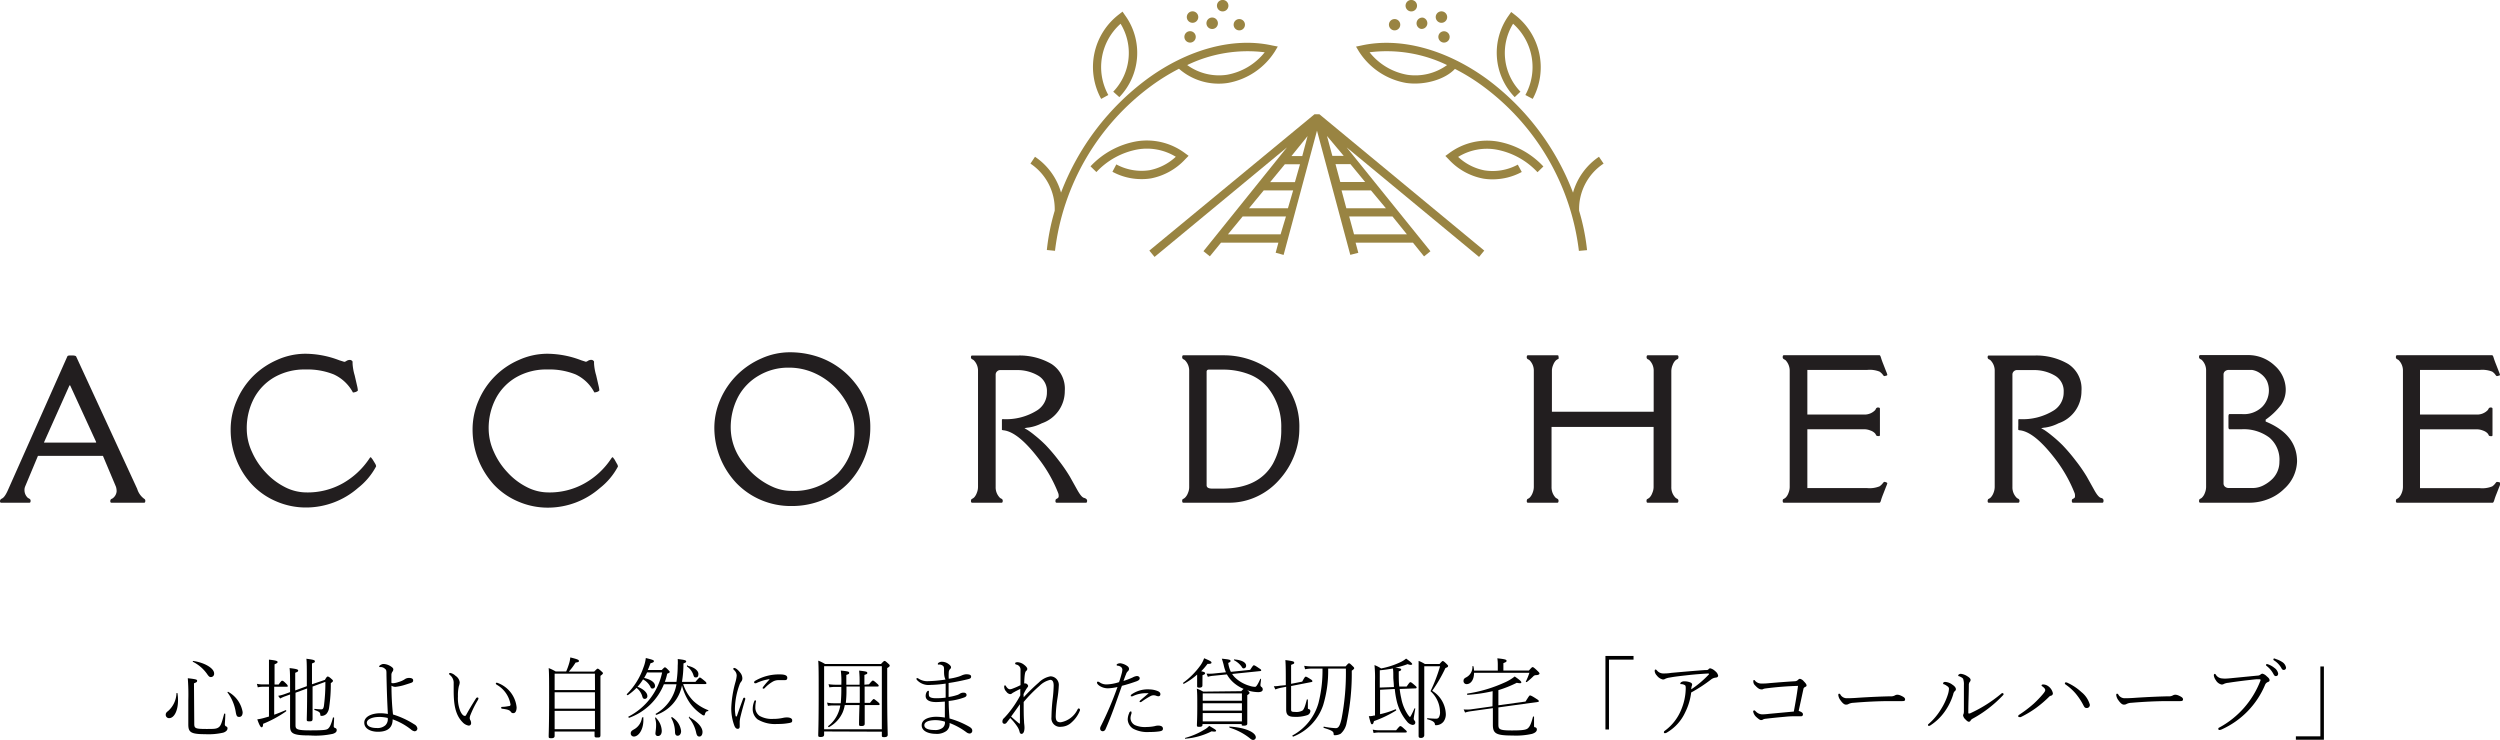 <svg xmlns="http://www.w3.org/2000/svg" viewBox="0 0 340 100.6"><defs><style>.cls-1{fill:#221e1f;}.cls-2{fill:#998442;}.cls-3{fill:none;}</style></defs><g id="レイヤー_2" data-name="レイヤー 2"><g id="text"><path d="M24.14,94.3a6.19,6.19,0,0,1,.07.93c0,1.41-.51,2.44-1.22,2.44a.45.45,0,0,1-.45-.47c0-.2.09-.33.32-.5A3.38,3.38,0,0,0,24,94.3C24,94.23,24.13,94.23,24.14,94.3Zm2.28,4.13c0,.62.13.71,1.64.71,1,0,1.34,0,1.64-.2s.42-.46.78-1.84c0-.07.16-.06.16,0,0,.68-.06,1.15-.06,1.39a.29.29,0,0,0,.22.32.26.26,0,0,1,.14.26c0,.25-.24.46-.58.57a9,9,0,0,1-2.46.21c-2,0-2.29-.29-2.29-1.34,0-.22,0-1,0-3.27a29.26,29.26,0,0,0-.07-3c1.16.13,1.27.19,1.27.34s-.06.21-.43.35Zm-.15-8.54c1.58.23,2.85,1,2.85,1.7a.44.44,0,0,1-.42.49c-.16,0-.26,0-.56-.45A5.21,5.21,0,0,0,26.23,90,.07.07,0,0,1,26.27,89.89Zm4.78,4.21A3.86,3.86,0,0,1,33,96.85c0,.43-.17.65-.47.65s-.38-.13-.48-.73a6,6,0,0,0-1.09-2.57C30.89,94.13,31,94.06,31.05,94.1Z"/><path d="M36.58,93.4h-.82a2.51,2.51,0,0,0-.7.08L34.94,93a3.68,3.68,0,0,0,.8.08h.84v-1c0-1.26,0-1.89,0-2.37,1,.11,1.17.19,1.17.32s-.06.16-.41.32V93.1h.55c.35-.48.41-.52.48-.52s.16,0,.55.4c.18.18.21.24.21.32s0,.1-.15.1H37.29v3.8c.5-.17,1-.38,1.56-.62.07,0,.12.12.06.16a15.59,15.59,0,0,1-3.13,1.7c0,.37-.1.47-.2.47s-.26-.13-.59-1.08a5.76,5.76,0,0,0,.81-.16l.78-.22Zm7.61-.94c.22-.39.3-.45.37-.45s.17,0,.55.35c.12.1.17.16.17.24s-.06.16-.29.3a21.42,21.42,0,0,1-.23,3.33,1.61,1.61,0,0,1-.35.84.94.94,0,0,1-.64.29c-.16,0-.18,0-.21-.14,0-.33-.15-.44-.78-.66-.07,0,0-.17,0-.16a7.31,7.31,0,0,0,.93.07c.19,0,.28-.12.34-.45a23.3,23.3,0,0,0,.2-3.29l-1.74.64c0,3,0,4,0,4.37s-.16.36-.48.36-.31-.09-.31-.28.05-1.32.05-4.19l-1.58.58v4.41c0,.54.14.71,2,.71s2.2-.06,2.41-.22.43-.51.68-1.51c0-.07.16,0,.16,0,0,.37-.05.88-.05,1.12a.25.25,0,0,0,.19.29.27.27,0,0,1,.21.3c0,.21-.15.37-.52.49a11,11,0,0,1-3.13.22c-2.34,0-2.69-.28-2.69-1.29s0-1.84,0-4.28l-.6.22a4.6,4.6,0,0,0-.75.33l-.27-.37a4.8,4.8,0,0,0,.9-.24l.72-.26c0-2.1,0-2.77-.07-3.27,1,.11,1.17.2,1.17.33s-.06.17-.4.31V93.9l1.58-.58v-.43c0-2.21,0-2.78-.06-3.3,1,.13,1.15.19,1.15.34s0,.14-.39.3v2.83Z"/><path d="M56.34,98.51a.76.76,0,0,1,.42.53.37.37,0,0,1-.4.41.94.94,0,0,1-.45-.23,8.65,8.65,0,0,0-2.51-1.39c0,.91-.44,1.69-2,1.69-1,0-1.86-.42-1.86-1.24s1-1.28,2.21-1.28a5.88,5.88,0,0,1,1,.1c-.11-2-.15-3.46-.19-5.29,0-.54,0-.71-.18-.83a.85.85,0,0,0-.66-.26c-.12,0-.15,0-.15-.1s.36-.32.57-.32a1.93,1.93,0,0,1,.92.27c.28.17.43.3.43.46a.49.49,0,0,1-.11.31.76.76,0,0,0-.15.42c0,.54,0,.89,0,1s0,.16.24.16a2.9,2.9,0,0,0,.75-.17,3,3,0,0,0,.78-.34,1,1,0,0,1,.64-.21c.34,0,.55.11.55.32s-.09.28-.29.35-.67.22-1,.32a6.26,6.26,0,0,1-1.1.22.91.91,0,0,1-.56-.16c0,1.24.07,2.74.21,3.92A11.61,11.61,0,0,1,56.34,98.51Zm-4.88-1c-.71,0-1.57.28-1.57.78s.62.72,1.34.72a1.6,1.6,0,0,0,1.18-.37,1.16,1.16,0,0,0,.32-1A5.41,5.41,0,0,0,51.46,97.5Z"/><path d="M62.91,98.22c-1-1-1.21-2.48-1.21-4.28,0-.33,0-.68,0-1a1.34,1.34,0,0,0-.53-1.15c-.07-.07-.1-.12-.1-.16s.07-.11.16-.11a1.4,1.4,0,0,1,.72.39,1.24,1.24,0,0,1,.57.87,1.51,1.51,0,0,1-.11.52,5.44,5.44,0,0,0-.13,1.41,4.7,4.7,0,0,0,.32,2c.2.44.43.65.59.65s.17-.06.24-.19c.37-.67.75-1.31,1.3-2.18a.23.23,0,0,1,.21-.13.12.12,0,0,1,.13.12.65.65,0,0,1-.07.21,13.85,13.85,0,0,0-1,2,1.54,1.54,0,0,0-.12.44A.66.66,0,0,0,64,98a.9.9,0,0,1,.07.37.31.31,0,0,1-.35.31A1.45,1.45,0,0,1,62.91,98.22Zm4.77-5.34a3.94,3.94,0,0,1,2.58,3.32c0,.45-.15.79-.45.79a.36.36,0,0,1-.32-.16c-.16-.24-.39-.34-1.17-.44-.12,0-.16-.07-.16-.16s.06-.09.18-.1c.33,0,.58-.06.91-.11a.19.19,0,0,0,.18-.22,3.82,3.82,0,0,0-1.88-2.68.26.26,0,0,1-.12-.18C67.43,92.86,67.55,92.82,67.68,92.88Z"/><path d="M77,91.32a9,9,0,0,0,.37-1,4.1,4.1,0,0,0,.19-.91c.91.22,1.17.32,1.17.46s0,.17-.45.24a8.36,8.36,0,0,1-.92,1.23h3.45c.35-.36.41-.4.47-.4s.12,0,.5.35c.18.15.22.21.22.27s-.05.15-.34.35v2.7c0,3.77,0,5,0,5.35s-.14.34-.46.34-.34-.08-.34-.28v-.53H75.43v.58c0,.24-.15.33-.47.33s-.34-.07-.34-.27c0-.45.06-1.31.06-5.27,0-2.44,0-3.27-.06-4a5.9,5.9,0,0,1,.95.46Zm3.91.3H75.43v2.23h5.49Zm0,2.53H75.43v2.23h5.49Zm0,2.53H75.43v2.49h5.49Z"/><path d="M88,91.45a7.73,7.73,0,0,1-.4.75c.93.21,1.48.62,1.48,1.07a.33.33,0,0,1-.31.37c-.14,0-.23,0-.32-.24a2.3,2.3,0,0,0-1-1,6.15,6.15,0,0,1-.75,1c.79.29,1.34.8,1.34,1.25a.36.36,0,0,1-.36.4c-.14,0-.24-.07-.31-.27a2.26,2.26,0,0,0-.8-1.23,8.25,8.25,0,0,1-1.19,1c-.06,0-.18-.1-.13-.15a9.44,9.44,0,0,0,2.25-3.6,5.12,5.12,0,0,0,.33-1.31c.9.22,1.1.29,1.1.42s-.1.2-.46.29c-.12.32-.24.63-.37.92H90c.31-.32.36-.36.42-.36s.13,0,.47.36c.15.15.19.2.19.26s0,.12-.34.24a7.53,7.53,0,0,1-.32,1.11H92a14.85,14.85,0,0,0,.17-2.22,6.05,6.05,0,0,0,0-.88c.89.1,1.15.17,1.15.31s-.06.16-.37.29a15.44,15.44,0,0,1-.2,2.5h1.83c.45-.52.54-.59.6-.59s.18.07.66.47c.22.18.23.25.23.31s0,.11-.16.11h-3a5.83,5.83,0,0,0,1.4,2.31,6.14,6.14,0,0,0,2,1.24c.07,0,0,.12,0,.13-.24,0-.36.13-.45.44,0,.1-.07.15-.15.15a.53.53,0,0,1-.27-.13,6.32,6.32,0,0,1-1.56-1.48,7.43,7.43,0,0,1-1.13-2.47,5.34,5.34,0,0,1-3.48,4c-.07,0-.14-.11-.08-.15A5.76,5.76,0,0,0,92,93.06H90.29a8.05,8.05,0,0,1-4.72,4.56c-.07,0-.16-.13-.1-.16a8.76,8.76,0,0,0,4.58-6Zm-.51,6.17c.11,1.54-.63,2.55-1.28,2.55a.42.42,0,0,1-.43-.42c0-.24.1-.36.42-.54a2.15,2.15,0,0,0,1.11-1.61C87.37,97.53,87.53,97.55,87.53,97.62Zm1.72,0A2.65,2.65,0,0,1,90,99.39c0,.43-.19.71-.53.71a.32.32,0,0,1-.33-.35c0-.19.09-.64.09-1.09a3,3,0,0,0-.14-1C89.09,97.59,89.2,97.55,89.25,97.6Zm2.21-.07a2.53,2.53,0,0,1,1.21,1.88c0,.39-.21.63-.46.63s-.37-.17-.37-.53a4,4,0,0,0-.52-1.9C91.29,97.55,91.4,97.49,91.46,97.53Zm2.11-7c.85.17,1.45.65,1.45,1.09s-.16.49-.36.49-.24-.09-.31-.3a2.22,2.22,0,0,0-.84-1.16A.07.07,0,0,1,93.57,90.5Zm.25,7c1.09.6,1.76,1.36,1.76,2,0,.39-.18.62-.42.62s-.36-.14-.45-.57a4.54,4.54,0,0,0-1-2S93.76,97.42,93.82,97.46Z"/><path d="M101.21,94.89c.06,0,.14,0,.14.11a1,1,0,0,1,0,.12c-.25.84-.47,1.63-.6,2.18a4.32,4.32,0,0,0-.15.83c0,.26,0,.51,0,.68s-.08.31-.26.31-.33-.09-.47-.43a6.78,6.78,0,0,1-.42-2.37,15,15,0,0,1,.58-3.59,4.43,4.43,0,0,0,.16-.84,1,1,0,0,0-.37-.77.22.22,0,0,1-.09-.17.11.11,0,0,1,.1-.11c.28,0,.64.38.83.63a1.24,1.24,0,0,1,.3.79.69.69,0,0,1-.17.46,1.25,1.25,0,0,0-.22.41,10,10,0,0,0-.62,3.21,5.07,5.07,0,0,0,.08.94c0,.12.06.17.09.17a.13.13,0,0,0,.11-.1c.26-.76.53-1.52.83-2.32C101.09,94.93,101.14,94.89,101.21,94.89Zm1.61.48a3.42,3.42,0,0,0-.09.78,1.38,1.38,0,0,0,.57,1.21,3.37,3.37,0,0,0,1.84.41,6.06,6.06,0,0,0,1.4-.15,2.28,2.28,0,0,1,.48-.05c.39,0,.72.12.72.39s-.07.28-.31.35a8,8,0,0,1-1.71.15,4.6,4.6,0,0,1-2.68-.62,1.77,1.77,0,0,1-.67-1.49,2.82,2.82,0,0,1,.22-1c0-.07.08-.1.14-.1S102.83,95.29,102.82,95.37Zm1.78-3a6.41,6.41,0,0,0-1.77.55.39.39,0,0,1-.14,0,.12.12,0,0,1-.13-.12.25.25,0,0,1,.14-.21,6.42,6.42,0,0,1,3.37-.87c.77,0,1,.19,1,.45s-.12.33-.37.33-.5,0-.84,0a1.54,1.54,0,0,0-.74.19,4.74,4.74,0,0,0-1.11.88.25.25,0,0,1-.15.09c-.06,0-.14,0-.14-.09a.29.29,0,0,1,.08-.17,9.06,9.06,0,0,1,.87-1C104.69,92.42,104.68,92.38,104.6,92.4Z"/><path d="M112.08,99.48v.44c0,.22-.16.31-.47.31s-.33-.07-.33-.25c0-.44.06-1.34.06-5.55,0-2.78,0-3.79-.06-4.58a5.21,5.21,0,0,1,.92.45h7.62c.36-.39.41-.41.48-.41s.11,0,.49.35c.17.15.21.21.21.27s0,.17-.34.34V94c0,4.19.07,5.53.07,5.92,0,.24-.15.33-.48.33s-.32-.08-.32-.27v-.47Zm7.85-8.88h-7.85v8.58h7.85Zm-1.75,2.47c.4-.47.46-.51.52-.51s.14,0,.57.4c.19.16.23.23.23.29s0,.12-.17.12h-1.74v2.22h.73c.38-.46.44-.52.51-.52s.15.06.59.42c.16.14.2.2.2.28s0,.12-.16.12H117.6c0,1.59,0,2.29,0,2.53s-.14.32-.46.32-.31-.1-.31-.26,0-.81.06-2.59h-2a4.43,4.43,0,0,1-.29,1,4.25,4.25,0,0,1-1.86,2c-.06,0-.16-.09-.11-.14A4.3,4.3,0,0,0,114,96.94a4.17,4.17,0,0,0,.28-1h-.94a4.14,4.14,0,0,0-.74.06l-.12-.45a3.7,3.7,0,0,0,.86.09h1a20,20,0,0,0,.08-2.11v-.11h-.86a5.38,5.38,0,0,0-.76.06l-.12-.43a6.63,6.63,0,0,0,.86.07h.88a12,12,0,0,0-.07-1.92c1,.09,1.14.15,1.14.3s-.06.17-.39.29v1.33h1.8a14.33,14.33,0,0,0-.06-1.92c.94.11,1.11.15,1.11.3s0,.15-.39.29v1.33Zm-1.25.3h-1.81v.43a14.4,14.4,0,0,1-.09,1.79h1.9Z"/><path d="M128.39,91.21c0-.38,0-.53-.14-.65a.77.77,0,0,0-.62-.17.08.08,0,0,1-.09-.08.23.23,0,0,1,.13-.19.79.79,0,0,1,.46-.12,1.52,1.52,0,0,1,.73.21c.34.21.48.41.48.53a.31.31,0,0,1-.14.26.69.69,0,0,0-.17.45,6.67,6.67,0,0,0,0,.86,7.47,7.47,0,0,0,1.24-.26,3.15,3.15,0,0,0,.5-.18,1.86,1.86,0,0,1,.6-.17c.46,0,.7.08.7.31s-.12.3-.59.4c-.71.17-1.63.36-2.47.48,0,.64,0,1.26,0,1.9a6,6,0,0,0,1.07-.24,1.39,1.39,0,0,0,.42-.18.92.92,0,0,1,.55-.17c.24,0,.38.11.4.28s-.09.29-.31.37a8.38,8.38,0,0,1-2.12.48c0,.77.05,1.61.11,2.38a12,12,0,0,1,2.65,1.1c.31.18.45.33.45.57a.37.37,0,0,1-.34.38.74.74,0,0,1-.44-.16,9.23,9.23,0,0,0-2.31-1.27,1.21,1.21,0,0,1-.43,1.08,2.21,2.21,0,0,1-1.5.39c-.7,0-1.86-.26-1.86-1.16s1.17-1.16,2-1.16a7.49,7.49,0,0,1,1.15.11c0-.76,0-1.52,0-2.17-.24,0-.65.06-1.21.06-1,0-1.4-.36-1.4-.81a1.08,1.08,0,0,1,.12-.52c.05-.09.15-.2.21-.2s.11,0,.11.09a.35.35,0,0,1,0,.11,1.22,1.22,0,0,0,0,.37c0,.29.3.44,1,.44a10.34,10.34,0,0,0,1.28-.08c0-.65,0-1.26,0-1.91a17,17,0,0,1-2.1.18,2.14,2.14,0,0,1-1.81-.68.24.24,0,0,1-.06-.17.08.08,0,0,1,.09-.08.29.29,0,0,1,.17.06,2.16,2.16,0,0,0,1.3.36,18.83,18.83,0,0,0,2.39-.22C128.39,92,128.39,91.64,128.39,91.21Zm-1.15,6.73c-.95,0-1.53.25-1.53.69s.54.65,1.36.65a1.62,1.62,0,0,0,1.14-.31.93.93,0,0,0,.3-.82A4.17,4.17,0,0,0,127.24,97.94Z"/><path d="M139.22,94.83a25.39,25.39,0,0,1,2.05-2,3,3,0,0,1,1.59-.85,1.16,1.16,0,0,1,1.14,1.2,15.25,15.25,0,0,1-.21,1.94,18.51,18.51,0,0,0-.21,2.3c0,.63.21.81.68.81a3.15,3.15,0,0,0,2.27-1.71c.06-.11.1-.17.17-.17a.17.17,0,0,1,.17.14.24.24,0,0,1,0,.13,4.14,4.14,0,0,1-1.11,1.6,2.12,2.12,0,0,1-1.44.62A1.16,1.16,0,0,1,143,97.54a23.76,23.76,0,0,1,.16-2.45,18.24,18.24,0,0,0,.14-1.83c0-.54-.15-.8-.47-.8a3,3,0,0,0-1.46.82,19.11,19.11,0,0,0-2.15,2.19c0,1,0,2,.05,2.61,0,.32.06.55.06.88,0,.49-.13.85-.42.85-.11,0-.2-.11-.24-.25a2.11,2.11,0,0,0-.33-.76,7.45,7.45,0,0,0-.95-1.15l-.48.62a.37.37,0,0,1-.3.17.28.28,0,0,1-.28-.31.59.59,0,0,1,.23-.48c.05-.05.22-.23.48-.53a14.68,14.68,0,0,0,1.72-2.55c0-.23,0-.62,0-.88-.42.21-.67.33-.88.46a.9.9,0,0,0-.24.15.42.42,0,0,1-.29.1.77.77,0,0,1-.49-.34.94.94,0,0,1-.29-.65c0-.17.07-.21.12-.21s.08.06.13.13c.18.29.37.41.53.41a1.12,1.12,0,0,0,.39-.1,9.66,9.66,0,0,0,1.05-.46c0-.69,0-1.6,0-2a.71.71,0,0,0-.58-.8.17.17,0,0,1-.15-.17c0-.08.09-.15.34-.15a1.56,1.56,0,0,1,.9.37c.19.14.41.37.41.54a.32.32,0,0,1-.12.25c-.08.06-.15.15-.2.43s-.08.68-.1,1.3a.46.46,0,0,1,.19,0,.39.39,0,0,1,.24.13.36.36,0,0,1,.11.22.38.38,0,0,1-.12.21,5.43,5.43,0,0,0-.51.9Zm-.61,3.57s.1,0,.1,0c0-.84,0-1.88,0-2.63-.4.58-.8,1.13-1.2,1.68C137.86,97.77,138.22,98.08,138.61,98.4Z"/><path d="M154.05,92.13a1.53,1.53,0,0,1,.57-.19c.17,0,.38.1.38.3s-.15.3-.42.41c-.56.2-1.21.42-2,.62-.77,2.15-1.38,4-2.22,5.88a.45.45,0,0,1-.38.3.42.42,0,0,1-.28-.12.43.43,0,0,1-.08-.27.6.6,0,0,1,.06-.24,45.94,45.94,0,0,0,2.3-5.39,6.57,6.57,0,0,1-1.28.18,2.09,2.09,0,0,1-1.17-.34c-.15-.11-.34-.27-.34-.44a.13.13,0,0,1,.13-.13.58.58,0,0,1,.23.1,1.62,1.62,0,0,0,1,.28,6,6,0,0,0,1.64-.31c.14-.41.24-.71.33-1.07a2.62,2.62,0,0,0,.12-.62c0-.24-.18-.46-.57-.54-.18,0-.21-.06-.21-.12s.09-.12.17-.16a1.47,1.47,0,0,1,.32-.06,2.11,2.11,0,0,1,1,.41.48.48,0,0,1,.2.35.44.44,0,0,1-.16.33.84.84,0,0,0-.25.41c-.12.26-.23.59-.35.91A9.83,9.83,0,0,0,154.05,92.13Zm-.3,5.49a1.1,1.1,0,0,0,.61,1,3.44,3.44,0,0,0,1.6.25,5.45,5.45,0,0,0,1.1-.12,1.61,1.61,0,0,1,.49-.07,1,1,0,0,1,.37.07.36.36,0,0,1,.24.34c0,.21-.09.32-.51.38a8.9,8.9,0,0,1-1.31.08,4.14,4.14,0,0,1-2.22-.44,1.57,1.57,0,0,1-.75-1.26,2.2,2.2,0,0,1,.21-.89c0-.1.13-.21.22-.21a.09.09,0,0,1,.08.09.72.72,0,0,1,0,.21A2,2,0,0,0,153.75,97.62Zm2.36-3.34a4.19,4.19,0,0,0-2.1.42l-.13,0c-.06,0-.1,0-.1-.08a.24.24,0,0,1,.1-.17,3.79,3.79,0,0,1,2.47-.69,3.14,3.14,0,0,1,1.13.24c.23.1.35.25.33.44a.25.25,0,0,1-.28.25.7.7,0,0,1-.27-.06.93.93,0,0,0-.32-.07.89.89,0,0,0-.47.11,11.26,11.26,0,0,0-1.21.76.34.34,0,0,1-.19.06.08.08,0,0,1-.09-.09s.05-.1.11-.16l1-.85C156.22,94.33,156.22,94.29,156.11,94.28Z"/><path d="M163.53,93.22c0,.21-.14.3-.42.3s-.3-.07-.3-.25,0-.55,0-1.15c0-.1,0-.24,0-.38A9,9,0,0,1,161,93c-.06,0-.15-.1-.09-.14a10.53,10.53,0,0,0,2.33-2.34,3.82,3.82,0,0,0,.52-1c.86.36,1,.46,1,.59s-.1.18-.54.18a9.26,9.26,0,0,1-.86,1c.43.09.53.16.53.27s0,.13-.35.27Zm-2.33,7.13a9.87,9.87,0,0,0,2.58-1.11,2.38,2.38,0,0,0,.67-.52c.87.5.94.56.94.67s-.19.14-.61.07a9.57,9.57,0,0,1-3.54,1C161.17,100.52,161.13,100.37,161.2,100.35ZM168.82,94a2.79,2.79,0,0,1,.31-.31,5.14,5.14,0,0,1-1.27-.77,4.31,4.31,0,0,1-1-1.2l-1.89.19a3,3,0,0,0-.7.14l-.18-.44a6,6,0,0,0,.85,0l1.79-.18a5.27,5.27,0,0,1-.31-1c-.11-.42-.15-.55-.25-.85,1,.1,1.18.15,1.18.29s0,.14-.31.29a3.84,3.84,0,0,0,.36,1.21l2.62-.27c.38-.58.43-.62.5-.62s.13,0,.71.4c.25.15.29.21.29.27s0,.11-.17.12l-3.78.39a2.77,2.77,0,0,0,.53.61,4.81,4.81,0,0,0,1.84,1,2.47,2.47,0,0,0,.75.14c.14,0,.32-.22.71-1.07,0-.06.12,0,.1,0,0,.25-.08.66-.08.81a.3.3,0,0,0,.16.29.39.39,0,0,1,.15.34c0,.22-.23.35-.6.35a5.07,5.07,0,0,1-1.19-.16,2.33,2.33,0,0,1-.32-.1l.11.09c.18.14.2.2.2.27s0,.12-.3.31v1.14c0,1.8,0,2.55,0,2.74s-.16.27-.46.27-.3,0-.3-.22v0h-5.33v.11c0,.2-.15.27-.45.27s-.31-.06-.31-.24.05-.79.05-2.56c0-1.26,0-1.76-.06-2.39a4.83,4.83,0,0,1,.86.4Zm.08.3h-5.33v1h5.33Zm0,1.34h-5.33v1h5.33Zm0,1.34h-5.33v1.13h5.33Zm-1.63,1.84c2.24.14,3.52.83,3.52,1.46a.36.36,0,0,1-.36.35c-.15,0-.26-.06-.48-.25a8.24,8.24,0,0,0-2.71-1.41C167.16,98.92,167.2,98.79,167.27,98.79Zm.61-9.13c1,.06,1.59.41,1.59.84a.34.34,0,0,1-.31.37c-.11,0-.17,0-.3-.23a2.78,2.78,0,0,0-1-.86C167.79,89.76,167.82,89.66,167.88,89.66Z"/><path d="M174.87,93.18c0-1.8,0-2.64-.06-3.41,1,.13,1.2.19,1.2.34s0,.15-.42.31V93l1.51-.3c.35-.65.41-.67.48-.67s.13,0,.7.37c.18.11.2.18.2.24s0,.1-.14.12l-2.75.54v3.12c0,.31,0,.4.54.4a1.74,1.74,0,0,0,1-.18c.2-.16.35-.51.59-1.47,0-.07.15-.06.15,0,0,.32,0,.83,0,1.06s.05.17.16.22a.27.27,0,0,1,.18.29.62.62,0,0,1-.45.53,4.86,4.86,0,0,1-1.7.22c-.88,0-1.14-.29-1.14-1,0-.14,0-.67,0-2.81v-.28l-.72.14a3.78,3.78,0,0,0-.75.23l-.21-.44a5.49,5.49,0,0,0,.87-.08Zm5.76-2.25a16,16,0,0,1-.69,5,7,7,0,0,1-4.06,4.25c-.07,0-.16-.12-.1-.16a7.24,7.24,0,0,0,3.53-4.4,18,18,0,0,0,.55-4.69h-1.37a4.75,4.75,0,0,0-1,.09l-.12-.47a6.84,6.84,0,0,0,1.07.08H183c.34-.38.38-.42.46-.42s.12,0,.51.39c.18.16.2.23.2.28s-.06.16-.33.33a32,32,0,0,1-.7,7.09,2.56,2.56,0,0,1-.8,1.48,1.59,1.59,0,0,1-.82.21c-.09,0-.14,0-.15-.19,0-.32-.24-.47-1.34-.81-.07,0,0-.18,0-.17a10.38,10.38,0,0,0,1.64.21c.36,0,.56-.31.78-1.27a32.84,32.84,0,0,0,.59-6.83Z"/><path d="M187.69,93.81v3.32a11.32,11.32,0,0,0,2.1-.67c.07,0,.13.13.07.17a15.38,15.38,0,0,1-3,1.44c-.08.33-.14.43-.27.43s-.17-.12-.43-1.1c.19,0,.43,0,.7-.09l.14,0V92.62a17.29,17.29,0,0,0-.07-2.17,4.77,4.77,0,0,1,.9.46,11,11,0,0,0,2.62-.85,3.57,3.57,0,0,0,.78-.49c.71.5.83.67.83.75s-.2.18-.62,0a11.06,11.06,0,0,1-1.68.49c.72.08.8.14.8.25s-.06.14-.33.25c0,.79,0,1.48.07,2.06l1,0c.38-.54.43-.59.51-.59s.13,0,.66.47c.16.13.19.19.19.26s-.06.11-.15.11l-2.15.08a9.71,9.71,0,0,0,.21,1.26,6,6,0,0,0,.93,2.28c.16.2.22.27.26.27s.23-.3.6-1.15c0-.06.14,0,.12,0-.1.57-.21,1.24-.21,1.36a.33.33,0,0,0,.08.25.38.38,0,0,1,.13.29c0,.2-.14.33-.38.33a1.22,1.22,0,0,1-.76-.48,6.7,6.7,0,0,1-1.39-2.79,11.69,11.69,0,0,1-.26-1.62Zm-1,5.42a4.73,4.73,0,0,0,.9.09h2.28c.44-.53.5-.57.57-.57s.15,0,.62.45c.22.18.26.24.26.3s0,.12-.16.12h-3.57a3.59,3.59,0,0,0-.78.07Zm2.88-5.79c0-.41-.06-.84-.08-1.26,0-.65,0-1-.06-1.27a17,17,0,0,1-1.78.25v2.35ZM193.7,97c0,2.11,0,2.83,0,3s-.14.36-.44.36-.33-.11-.33-.3c0-1.09,0-3.45,0-5.69,0-3.31,0-4,0-4.49a4.8,4.8,0,0,1,.85.42h2c.32-.36.38-.4.44-.4s.18.06.5.38.21.27.21.34-.08.14-.35.23a20.22,20.22,0,0,1-1.8,3.1,3.87,3.87,0,0,1,1.85,3.12,1.66,1.66,0,0,1-.31,1.07,1.32,1.32,0,0,1-1,.49c-.13,0-.16,0-.18-.18s-.24-.44-1-.62c-.07,0-.06-.17,0-.16a10.66,10.66,0,0,0,1.18.07.4.4,0,0,0,.37-.19,1.35,1.35,0,0,0,.15-.77A3.87,3.87,0,0,0,194.55,94a22,22,0,0,0,1.3-3.39H193.7Z"/><path d="M203.7,91.2v-.76a6,6,0,0,0-.06-.91c1.11.12,1.25.19,1.25.34s-.08.17-.43.32v1h3.47c.38-.42.43-.46.5-.46s.14,0,.66.5c.25.24.28.3.28.38s-.12.2-.46.21a.5.5,0,0,0-.41.19,9.24,9.24,0,0,1-.86.75c-.06,0-.16,0-.12-.09A8.47,8.47,0,0,0,208,91.5h-7.53c0,1-.48,1.54-1,1.54a.41.41,0,0,1-.43-.45c0-.21.09-.33.34-.46a1.57,1.57,0,0,0,.87-1.49c0-.07.13-.07.14,0a2.9,2.9,0,0,1,.08.56ZM203,94a21,21,0,0,1-3.41.5c-.08,0-.1-.17,0-.18a18.91,18.91,0,0,0,4.95-1.46A6.08,6.08,0,0,0,206,92c.6.41.9.66.9.8s-.17.15-.62.06a15.86,15.86,0,0,1-2.5,1v2.06l3.69-.51c.46-.73.53-.83.6-.83s.18,0,.88.46c.3.18.33.25.33.32s-.05.1-.17.11l-5.33.74v2.3c0,.68.11.83,1.87.83,1.32,0,1.86-.07,2.11-.27s.45-.53.72-1.57c0-.08.15-.07.15,0,0,.34,0,.88,0,1.16s.05.22.18.26a.28.28,0,0,1,.2.3c0,.24-.21.45-.67.59a9.87,9.87,0,0,1-2.63.22c-2.26,0-2.68-.27-2.68-1.47,0-.44,0-.8,0-1.91v-.34l-3,.42a4.06,4.06,0,0,0-.78.18l-.19-.43a4.92,4.92,0,0,0,.92,0l3-.42Z"/><path d="M222.16,89.71h-3.34v9.5h-.48v-10h3.82Z"/><path d="M229.18,96.89a6.14,6.14,0,0,1-2.41,2.69.79.79,0,0,1-.34.14.14.14,0,0,1-.14-.15s0-.11.13-.19a6.62,6.62,0,0,0,2.22-2.85,7.74,7.74,0,0,0,.62-2.87c0-.23,0-.41-.12-.48a1,1,0,0,0-.51-.14c-.07,0-.11,0-.11-.08a.27.27,0,0,1,.15-.2.69.69,0,0,1,.38-.1,2.23,2.23,0,0,1,.81.14c.2.08.27.17.27.33a1.44,1.44,0,0,1-.07.23,1.86,1.86,0,0,0-.05.39,13.82,13.82,0,0,0,2.37-2c.09-.08.06-.15-.09-.15s-1.44.08-2.56.2c-.85.1-1.81.19-2.6.34a2.21,2.21,0,0,0-.66.18.52.52,0,0,1-.34.09,1.46,1.46,0,0,1-.81-.55,1,1,0,0,1-.28-.57c0-.11,0-.23.11-.23s.12.06.21.14a1.11,1.11,0,0,0,.82.39c.27,0,.64,0,1.12-.08,1.8-.16,2.89-.26,4.54-.38.36,0,.45,0,.54-.14a.34.34,0,0,1,.21-.1,1.44,1.44,0,0,1,.67.38,1.05,1.05,0,0,1,.41.62c0,.14-.12.24-.29.26a1.26,1.26,0,0,0-.66.25A20.49,20.49,0,0,1,230,94.18,8.17,8.17,0,0,1,229.18,96.89Z"/><path d="M240.11,93.63a1.05,1.05,0,0,0-.4.12.36.36,0,0,1-.2,0c-.18,0-.43-.11-.8-.52a.73.73,0,0,1-.26-.55c0-.12,0-.19.09-.19s.08,0,.18.13a1.15,1.15,0,0,0,.87.34c.25,0,.6,0,1-.05,1.19-.1,2.34-.19,3.48-.26a.63.63,0,0,0,.41-.14c.13-.13.22-.19.32-.19a.94.94,0,0,1,.51.33c.3.3.38.45.38.57s-.06.14-.23.23a.34.34,0,0,0-.19.23c-.2.92-.43,2-.65,3,.47.17.58.3.58.47s-.11.26-.23.26-.44,0-.77,0-.73,0-1.33.06c-1,.09-1.92.18-2.72.28a.91.91,0,0,0-.36.09.44.44,0,0,1-.29.09c-.13,0-.32-.12-.67-.44a1.35,1.35,0,0,1-.4-.72.15.15,0,0,1,.15-.16c.06,0,.13.07.2.14a1.26,1.26,0,0,0,.84.4c.12,0,.47,0,1-.07l3.34-.31c.22-1.16.43-2.38.57-3.49A43.4,43.4,0,0,0,240.11,93.63Z"/><path d="M258.72,95.35c-.51,0-1.06,0-1.65,0-1.6,0-3.34.09-5,.23a1.64,1.64,0,0,0-.64.15.67.67,0,0,1-.39.1c-.25,0-.51-.27-.74-.6a1.4,1.4,0,0,1-.29-.69c0-.09,0-.19.1-.19s.13,0,.21.16a1,1,0,0,0,.79.45c.18,0,.78,0,1.66-.07,1.71-.11,3.49-.18,4.31-.19a1.12,1.12,0,0,0,.62-.12.7.7,0,0,1,.36-.1,1.31,1.31,0,0,1,.45.12c.47.21.58.34.58.52S259,95.35,258.72,95.35Z"/><path d="M264.82,93.32a1.67,1.67,0,0,0-.41-.25c-.1,0-.15-.07-.15-.15s.12-.18.27-.18a1.81,1.81,0,0,1,1,.38c.22.14.47.37.47.61a.31.31,0,0,1-.14.26.77.77,0,0,0-.22.43,8,8,0,0,1-1.16,2.36,7.13,7.13,0,0,1-1.93,1.86.36.36,0,0,1-.19.08c-.06,0-.15,0-.15-.1a.17.17,0,0,1,.09-.17,8.22,8.22,0,0,0,1.64-1.94,8.54,8.54,0,0,0,1-2.15,3.15,3.15,0,0,0,.12-.68A.4.4,0,0,0,264.82,93.32Zm2.2-.94c-.08-.18-.27-.28-.59-.42-.06,0-.11,0-.11-.1s.16-.22.36-.22a2,2,0,0,1,.86.32c.27.16.46.32.46.52a.43.43,0,0,1-.13.28.74.74,0,0,0-.11.43c0,1.16-.07,2.37-.07,3.74,0,.06,0,.1.06.1l.15,0a18.63,18.63,0,0,0,4.27-2.69.24.24,0,0,1,.16-.08c.06,0,.16.06.16.14a.22.22,0,0,1-.06.13,16.45,16.45,0,0,1-4.19,3.23A.66.66,0,0,0,268,98a.28.28,0,0,1-.24.16c-.15,0-.36-.21-.49-.35a.89.89,0,0,1-.29-.52.47.47,0,0,1,.06-.19,1,1,0,0,0,.05-.32c0-1.18,0-2.57,0-3.6A2.14,2.14,0,0,0,267,92.38Z"/><path d="M277.75,93.34a.16.16,0,0,1-.1-.13c0-.06.07-.12.19-.12a1.12,1.12,0,0,1,.64.18,1.57,1.57,0,0,1,.71,1,.32.32,0,0,1-.28.35.44.44,0,0,0-.2.11,15.79,15.79,0,0,1-1.74,1.5,14,14,0,0,1-2.14,1.29.4.4,0,0,1-.2,0c-.07,0-.15,0-.15-.13a.22.22,0,0,1,.12-.18,16.15,16.15,0,0,0,2-1.52,14.74,14.74,0,0,0,1.2-1.25c.24-.29.35-.44.35-.6S278,93.53,277.75,93.34Zm3.07-.42c0-.08.09-.12.16-.12a.93.93,0,0,1,.3.11,7.05,7.05,0,0,1,1.79,1.21,3.37,3.37,0,0,1,1.15,1.72.42.42,0,0,1-.39.45c-.27,0-.33-.08-.47-.34a8.59,8.59,0,0,0-1.09-1.65A7,7,0,0,0,281,93.15C280.86,93.06,280.82,93,280.82,92.92Z"/><path d="M296.52,95.35c-.51,0-1.06,0-1.65,0-1.6,0-3.34.09-5,.23a1.64,1.64,0,0,0-.64.15.67.67,0,0,1-.39.1c-.25,0-.51-.27-.74-.6a1.4,1.4,0,0,1-.29-.69c0-.09,0-.19.1-.19s.13,0,.21.16a1,1,0,0,0,.79.45c.18,0,.78,0,1.66-.07,1.72-.11,3.49-.18,4.31-.19a1.12,1.12,0,0,0,.62-.12.73.73,0,0,1,.36-.1,1.31,1.31,0,0,1,.45.12c.47.21.58.34.58.52S296.76,95.35,296.52,95.35Z"/><path d="M303.37,92.24l3.67-.36a.62.62,0,0,0,.38-.13.42.42,0,0,1,.28-.13,1.26,1.26,0,0,1,.58.36c.22.18.38.34.38.52s-.11.21-.26.27a.68.68,0,0,0-.33.32,11.53,11.53,0,0,1-5.92,6.11.82.82,0,0,1-.31.08c-.09,0-.15-.06-.15-.17s.06-.13.18-.19a12.21,12.21,0,0,0,5.54-6.33c.06-.15,0-.21-.09-.21l-.46,0c-1.19.12-2.61.29-3.81.48a1.81,1.81,0,0,0-.57.14.64.64,0,0,1-.33.1,1.2,1.2,0,0,1-.8-.6,1.38,1.38,0,0,1-.27-.66c0-.11.06-.19.12-.19s.09,0,.16.12a1.09,1.09,0,0,0,.91.5C302.55,92.31,302.83,92.29,303.37,92.24Zm5.06-1.9a2.79,2.79,0,0,1,.88.49,1.2,1.2,0,0,1,.52.77c0,.22-.12.35-.3.35s-.24-.09-.4-.39a3.41,3.41,0,0,0-.88-1,.14.14,0,0,1-.07-.12.13.13,0,0,1,.13-.13Zm1.08-.71a3.28,3.28,0,0,1,.85.39,1.13,1.13,0,0,1,.54.77.3.3,0,0,1-.28.32c-.14,0-.23,0-.39-.32a3,3,0,0,0-1-1,.18.18,0,0,1-.05-.12.12.12,0,0,1,.12-.12A.68.68,0,0,1,309.51,89.63Z"/><path d="M312.24,100.14h3.33v-9.5h.48v10h-3.81Z"/><path class="cls-1" d="M18.66,66.49l-8.3-18q-.07-.15-.6-.15c-.36,0-.56,0-.61.15l-8,18c-.32.76-.62,1.2-.89,1.31a1.28,1.28,0,0,0-.15.1S0,68,0,68.15s.05.22.16.22H4c.11,0,.16-.08.16-.24a.29.29,0,0,0-.16-.3l-.21-.12a1.42,1.42,0,0,1-.46-1v-.16a1.29,1.29,0,0,1,.09-.39L5.16,62H14l1.77,4.2a2,2,0,0,1,.09.65,1.31,1.31,0,0,1-.47.87.49.49,0,0,1-.16.1.66.66,0,0,0-.15.09S15,68,15,68.15s.05.22.15.22H19.6c.11,0,.16-.08.16-.24a.29.29,0,0,0-.16-.3A2.59,2.59,0,0,1,18.66,66.49Zm-5.6-6.3h-7s0,0-.05,0,0-.07,0-.09l3.44-7.69h.09l3.53,7.69s0,.05,0,.09S13.08,60.19,13.06,60.19Z"/><path class="cls-1" d="M50.67,62.48l-.21-.27c-.05-.06-.13,0-.23.16a10.65,10.65,0,0,1-3.59,3.35,9.74,9.74,0,0,1-5,1.25,6.45,6.45,0,0,1-2.94-.75,9.24,9.24,0,0,1-2.6-2,9.76,9.76,0,0,1-1.83-2.76,7.43,7.43,0,0,1-.71-3.11,8.7,8.7,0,0,1,1-4.21,7.21,7.21,0,0,1,2.85-2.89,8.28,8.28,0,0,1,4.15-1,9.59,9.59,0,0,1,3.83.67A5.6,5.6,0,0,1,48,53.38s.15,0,.36-.07.31-.18.31-.22a4.15,4.15,0,0,0-.12-.68l-.31-1.35a7,7,0,0,1-.29-1.62c0-.15,0-.23,0-.26a.42.42,0,0,0-.38-.23.86.86,0,0,0-.46.14c-.15.1-.26.14-.35.1L46.15,49a13,13,0,0,0-4.63-.89,9.41,9.41,0,0,0-3.84.84,10.76,10.76,0,0,0-3.28,2.23,10.49,10.49,0,0,0-2.2,3.29,9.73,9.73,0,0,0-.83,4,10.83,10.83,0,0,0,.76,4,10.71,10.71,0,0,0,2.1,3.38,9.63,9.63,0,0,0,3.28,2.31,10.12,10.12,0,0,0,4.18.86,10.75,10.75,0,0,0,7-2.66,9.23,9.23,0,0,0,2.46-2.93s0-.17-.13-.38Z"/><path class="cls-1" d="M83.57,62.48a2.26,2.26,0,0,1-.2-.27c-.06-.06-.14,0-.25.16a10.47,10.47,0,0,1-3.59,3.35,9.69,9.69,0,0,1-5,1.25,6.44,6.44,0,0,1-2.93-.75,9.1,9.1,0,0,1-2.6-2,9.76,9.76,0,0,1-1.83-2.76,7.59,7.59,0,0,1-.71-3.11,8.7,8.7,0,0,1,1-4.21,7.21,7.21,0,0,1,2.85-2.89,8.21,8.21,0,0,1,4.14-1,9.52,9.52,0,0,1,3.83.67,5.5,5.5,0,0,1,2.55,2.45s.16,0,.37-.07.31-.18.31-.22a4.15,4.15,0,0,0-.12-.68l-.31-1.35a7,7,0,0,1-.29-1.62c0-.15,0-.23,0-.26a.43.43,0,0,0-.38-.23.86.86,0,0,0-.46.14c-.15.1-.27.14-.34.1L79.05,49a13,13,0,0,0-4.64-.89,9.4,9.4,0,0,0-3.83.84,10.44,10.44,0,0,0-5.49,5.52,9.88,9.88,0,0,0-.82,4,11.13,11.13,0,0,0,2.86,7.4,9.73,9.73,0,0,0,3.28,2.31,10.11,10.11,0,0,0,4.17.86,10.76,10.76,0,0,0,7-2.66,9.23,9.23,0,0,0,2.46-2.93s0-.17-.14-.38Z"/><path class="cls-1" d="M110.85,48.4a12,12,0,0,0-3.5-.49,9.46,9.46,0,0,0-3.78.83,10.88,10.88,0,0,0-3.3,2.22A10.74,10.74,0,0,0,98,54.25a9.68,9.68,0,0,0-.85,4,11,11,0,0,0,3,7.45,10.19,10.19,0,0,0,3.3,2.28,10.36,10.36,0,0,0,4.22.84,11,11,0,0,0,4.37-.88,9.75,9.75,0,0,0,3.44-2.36,10.89,10.89,0,0,0,2.88-7.38,9.49,9.49,0,0,0-2.15-6.2A10.73,10.73,0,0,0,110.85,48.4Zm3,16.07a8.45,8.45,0,0,1-6.23,2.29,6.27,6.27,0,0,1-2.35-.47,9.78,9.78,0,0,1-4.09-3.23,7.7,7.7,0,0,1-1.8-4.77,8.94,8.94,0,0,1,1-4.31,7.34,7.34,0,0,1,2.85-2.92A7.82,7.82,0,0,1,107.18,50a8.43,8.43,0,0,1,3.72.8,9.33,9.33,0,0,1,2.79,2,10.29,10.29,0,0,1,1.82,2.69,6.71,6.71,0,0,1,.68,2.8A8.26,8.26,0,0,1,113.86,64.47Z"/><path class="cls-1" d="M147.42,67.71c-.25-.07-.55-.44-.92-1.1l-1-1.79A21.71,21.71,0,0,0,144,62.64a24.56,24.56,0,0,0-1.77-2.09,16.85,16.85,0,0,0-1.51-1.35,10.16,10.16,0,0,0-1-.74l-.39-.22s.2-.06.59-.1a5.75,5.75,0,0,0,1.76-.57,4.61,4.61,0,0,0,3.13-4.39A4,4,0,0,0,143,49.5a8.59,8.59,0,0,0-4.51-1.15h-6.28c-.1,0-.16.07-.16.22a.3.3,0,0,0,.16.29.83.83,0,0,1,.21.12,2,2,0,0,1,.59,1.49V66.22a2.2,2.2,0,0,1-.17.83,1.87,1.87,0,0,1-.32.56.9.9,0,0,1-.26.2l-.15.09s-.06.11-.06.25.06.22.16.22h4c.11,0,.16-.08.16-.24a.29.29,0,0,0-.16-.3.83.83,0,0,1-.21-.12,2,2,0,0,1-.59-1.49V50.94a.59.59,0,0,1,.19-.43.6.6,0,0,1,.44-.18h2.26a5.59,5.59,0,0,1,2.83.72,2.42,2.42,0,0,1,1.25,2.27,2.87,2.87,0,0,1-1.3,2.47,7.93,7.93,0,0,1-4.7,1.21.11.11,0,0,0-.12.12v.75c0,.25,0,.45,0,.6a1.21,1.21,0,0,0,.3.06c1.37.2,3,1.58,4.93,4.16a18.92,18.92,0,0,1,2.43,4.38.94.94,0,0,1,.06.34.44.44,0,0,1-.06.28.52.52,0,0,1-.17.12l-.15.09s-.06.11-.06.25.06.22.16.22h4c.1,0,.15-.1.15-.28S147.66,67.77,147.42,67.71Z"/><path class="cls-1" d="M172.19,49.94a11,11,0,0,0-5.71-1.62h-5.54c-.11,0-.16.08-.16.24a.29.29,0,0,0,.16.3.92.92,0,0,1,.2.12,2,2,0,0,1,.59,1.49V66.22a2,2,0,0,1-.17.83,1.66,1.66,0,0,1-.33.56.88.88,0,0,1-.24.2l-.16.09a.4.4,0,0,0-.05.25c0,.15.05.22.16.22h6.15A8.85,8.85,0,0,0,171,67.5,9.19,9.19,0,0,0,174,65.23,10.68,10.68,0,0,0,176,62a10,10,0,0,0,.71-3.73,9.64,9.64,0,0,0-1.27-5.09A9.34,9.34,0,0,0,172.19,49.94Zm.93,13.12q-1.94,3.38-6.9,3.39h-1.37c-.5,0-.75-.15-.75-.46V50.53a.26.26,0,0,1,.26-.26h1.89a9.65,9.65,0,0,1,3.61.63,6.24,6.24,0,0,1,2.5,1.74,8.43,8.43,0,0,1,1.89,5.64A9.52,9.52,0,0,1,173.12,63.06Z"/><path class="cls-1" d="M227.48,49.64a1.79,1.79,0,0,1,.32-.56.9.9,0,0,1,.26-.2l.15-.08s.06-.12.06-.26-.06-.22-.17-.22h-4c-.11,0-.16.08-.16.24a.29.29,0,0,0,.16.3.83.83,0,0,1,.21.12,2,2,0,0,1,.59,1.49V56H211.06V50.47a2,2,0,0,1,.17-.83,1.79,1.79,0,0,1,.32-.56.89.89,0,0,1,.25-.2l.16-.08a.44.44,0,0,0,0-.26c0-.14,0-.22-.16-.22h-4c-.11,0-.16.08-.16.24a.29.29,0,0,0,.16.3,1.07,1.07,0,0,1,.21.12,2,2,0,0,1,.59,1.49V66.22a2.2,2.2,0,0,1-.17.83,1.85,1.85,0,0,1-.33.56.77.77,0,0,1-.25.2.49.49,0,0,0-.15.09s-.06.11-.06.25.05.22.16.22h4c.11,0,.16-.08.16-.24a.29.29,0,0,0-.16-.3l-.21-.12a2.06,2.06,0,0,1-.58-1.49V58.06h13.88v8.16a2,2,0,0,1-.18.83,1.68,1.68,0,0,1-.32.56.89.89,0,0,1-.25.2l-.16.09a.4.4,0,0,0-.05.25c0,.15.05.22.16.22h4c.11,0,.17-.08.17-.24a.3.3,0,0,0-.17-.3.92.92,0,0,1-.2-.12,2,2,0,0,1-.59-1.49V50.47A2.2,2.2,0,0,1,227.48,49.64Z"/><path class="cls-1" d="M253.93,50.31a3.63,3.63,0,0,1,1.69.23,2.24,2.24,0,0,1,.4.36,1,1,0,0,0,.14.18.16.16,0,0,0,.11.07,1,1,0,0,0,.24-.06c.11,0,.17-.08.17-.11a2.71,2.71,0,0,0-.17-.48l-.39-1c-.15-.37-.25-.67-.31-.87s-.12-.32-.2-.32h-13c-.11,0-.16.08-.16.24a.29.29,0,0,0,.16.3l.21.12a2.08,2.08,0,0,1,.58,1.49V66.22a2.2,2.2,0,0,1-.17.83,1.68,1.68,0,0,1-.32.56.89.89,0,0,1-.25.2l-.16.09a.4.4,0,0,0-.05.25c0,.15.05.22.16.22h13c.09,0,.16-.15.21-.34s.15-.47.3-.85l.39-1a2.71,2.71,0,0,0,.17-.48s-.06-.07-.17-.11a.93.93,0,0,0-.25-.06s-.11.06-.19.18a2.09,2.09,0,0,1-.45.43,3.59,3.59,0,0,1-1.69.24H245.8v-8h7.72a2.15,2.15,0,0,1,.83.16,1.53,1.53,0,0,1,.56.31.77.77,0,0,1,.2.25.49.49,0,0,0,.09.15s.11.06.25.06.22,0,.22-.16V55.58c0-.1-.08-.16-.24-.16a.31.31,0,0,0-.3.16,1.07,1.07,0,0,1-.12.21,2,2,0,0,1-1.49.59H245.8V50.31Z"/><path class="cls-1" d="M285.72,67.71c-.25-.07-.56-.44-.92-1.1l-1-1.79a21.33,21.33,0,0,0-1.51-2.18,24.4,24.4,0,0,0-1.78-2.09A18.27,18.27,0,0,0,279,59.2a11.6,11.6,0,0,0-1-.74l-.4-.22s.2-.06.6-.1a5.71,5.71,0,0,0,1.75-.57,4.6,4.6,0,0,0,3.13-4.39,4,4,0,0,0-1.81-3.68,8.59,8.59,0,0,0-4.51-1.15h-6.28c-.11,0-.16.07-.16.22a.29.29,0,0,0,.16.29.83.83,0,0,1,.21.12,2,2,0,0,1,.59,1.49V66.22a2.2,2.2,0,0,1-.17.83,1.85,1.85,0,0,1-.33.56.77.77,0,0,1-.25.2.66.66,0,0,0-.15.09s-.06.11-.06.25.05.22.16.22h4c.11,0,.17-.08.17-.24a.3.3,0,0,0-.17-.3.92.92,0,0,1-.2-.12,2,2,0,0,1-.59-1.49V50.94a.58.58,0,0,1,.18-.43.6.6,0,0,1,.44-.18h2.27a5.59,5.59,0,0,1,2.83.72,2.42,2.42,0,0,1,1.25,2.27,2.89,2.89,0,0,1-1.3,2.47A8,8,0,0,1,274.61,57a.11.11,0,0,0-.12.12v.75a4.75,4.75,0,0,0,0,.6,1,1,0,0,0,.29.06c1.38.2,3,1.58,4.94,4.16a19.3,19.3,0,0,1,2.43,4.38,1,1,0,0,1,.05.34c0,.14,0,.24-.06.28a.48.48,0,0,1-.16.12l-.16.09a.4.4,0,0,0-.05.25c0,.15.05.22.16.22h4c.1,0,.15-.1.15-.28S286,67.77,285.72,67.71Z"/><path class="cls-1" d="M308.13,57.33v-.26a9.39,9.39,0,0,0,2.09-2,3.65,3.65,0,0,0,.64-2.18,4.4,4.4,0,0,0-1.46-3.13,5.25,5.25,0,0,0-3.61-1.47h-6.56c-.1,0-.16.08-.16.24a.31.31,0,0,0,.16.3.83.83,0,0,1,.21.12,2,2,0,0,1,.59,1.49V66.22a2.2,2.2,0,0,1-.17.83,1.66,1.66,0,0,1-.33.56.77.77,0,0,1-.25.2.66.66,0,0,0-.15.09s-.06.11-.06.25.06.22.16.22h6.62a7,7,0,0,0,2.72-.53,6.21,6.21,0,0,0,2.08-1.36,5.23,5.23,0,0,0,1.75-3.72Q312.4,59.09,308.13,57.33Zm.94,7.78a4.8,4.8,0,0,1-1.13.84,3.19,3.19,0,0,1-1.63.42H303.1a.77.77,0,0,1-.49-.17.57.57,0,0,1-.21-.45V50.93a.57.57,0,0,1,.21-.45.77.77,0,0,1,.49-.17H306l.27,0a2.56,2.56,0,0,1,1.19.52,2.72,2.72,0,0,1,.85,1,3.14,3.14,0,0,1,.26,1.3,3.2,3.2,0,0,1-.89,2.18,3.55,3.55,0,0,1-2.82,1h-1.63c-.11,0-.16.12-.16.34v1.39c0,.23.05.34.16.34h1.63a5.81,5.81,0,0,1,3.76,1.12A3.92,3.92,0,0,1,310,62.79,3.28,3.28,0,0,1,309.07,65.11Z"/><path class="cls-1" d="M339.58,65.54c-.05,0-.11.06-.2.18a1.8,1.8,0,0,1-.44.43,3.62,3.62,0,0,1-1.69.24h-8.13v-8h7.72a2.19,2.19,0,0,1,.83.16,1.62,1.62,0,0,1,.56.31.93.93,0,0,1,.2.25.5.5,0,0,0,.08.15s.12.06.26.06.21,0,.21-.16V55.58c0-.1-.07-.16-.23-.16a.3.3,0,0,0-.3.16,1,1,0,0,1-.13.21,2,2,0,0,1-1.48.59h-7.72V50.31h8.13a3.66,3.66,0,0,1,1.69.23,1.79,1.79,0,0,1,.39.36,1,1,0,0,0,.14.18.15.15,0,0,0,.12.07.94.94,0,0,0,.23-.06c.12,0,.18-.08.18-.11a4.24,4.24,0,0,0-.17-.48l-.39-1c-.15-.37-.25-.67-.31-.87s-.13-.32-.21-.32H326c-.1,0-.16.08-.16.24a.31.31,0,0,0,.16.3.83.83,0,0,1,.21.12,2,2,0,0,1,.59,1.49V66.22a2.2,2.2,0,0,1-.17.83,1.85,1.85,0,0,1-.33.56.77.77,0,0,1-.25.2.66.66,0,0,0-.15.09s-.06.11-.06.25.06.22.16.22h13c.09,0,.16-.15.22-.34a8.45,8.45,0,0,1,.3-.85l.39-1a4.24,4.24,0,0,0,.17-.48s-.06-.07-.18-.11A1,1,0,0,0,339.58,65.54Z"/><path class="cls-2" d="M143.44,28.66h0A29.44,29.44,0,0,0,142.37,34l1.11.11a32.65,32.65,0,0,1,13.16-22.48,28,28,0,0,1,3.7-2.28A8.19,8.19,0,0,0,167,11.28,9.55,9.55,0,0,0,173.38,7l.4-.67L173,6.18c-5.25-1.16-11.46.51-17,4.57a34.51,34.51,0,0,0-11.7,15.44,8.76,8.76,0,0,0-3.54-4.87l-.62.93A7.43,7.43,0,0,1,143.44,28.66ZM172,7.11a8.44,8.44,0,0,1-5.14,3.06,7.38,7.38,0,0,1-5.4-1.32A18.89,18.89,0,0,1,172,7.11Z"/><path class="cls-2" d="M161.2,21.65l.45-.46-.52-.38a8.66,8.66,0,0,0-6.55-1.59,11.23,11.23,0,0,0-6.27,3.4l.8.78a10.19,10.19,0,0,1,5.62-3.08,7.54,7.54,0,0,1,5.18,1,7.32,7.32,0,0,1-3.58,1.83,7.21,7.21,0,0,1-4.51-.79l-.53,1a8.29,8.29,0,0,0,4,1,7.53,7.53,0,0,0,1.25-.1A8.58,8.58,0,0,0,161.2,21.65Z"/><path class="cls-2" d="M150.73,12.92a7.88,7.88,0,0,1,1.67-9.69,7.61,7.61,0,0,1-1,9.24l.83.74A8.69,8.69,0,0,0,153,2.07l-.34-.49-.47.37a9,9,0,0,0-2.43,11.5Z"/><path class="cls-2" d="M165,3.93a.78.78,0,1,0-.91-.62A.78.78,0,0,0,165,3.93Z"/><path class="cls-2" d="M162,5.78a.78.78,0,0,0,.61-.91.77.77,0,0,0-1.52.29A.78.78,0,0,0,162,5.78Z"/><path class="cls-2" d="M166.42,1.54a.78.78,0,1,0-.9-.62A.77.77,0,0,0,166.42,1.54Z"/><path class="cls-2" d="M168.68,4.12a.77.77,0,0,0,.62-.91.77.77,0,1,0-.62.91Z"/><path class="cls-2" d="M162.32,3.09a.78.78,0,1,0-.9-.62A.78.78,0,0,0,162.32,3.09Z"/><path class="cls-2" d="M201.89,23.17a7.23,7.23,0,0,1-3.58-1.83,7.45,7.45,0,0,1,5.17-1,10.19,10.19,0,0,1,5.62,3.08l.8-.78a11.2,11.2,0,0,0-6.26-3.4,8.64,8.64,0,0,0-6.55,1.59l-.52.38.45.46a8.51,8.51,0,0,0,4.7,2.62,7.32,7.32,0,0,0,1.24.1,8.35,8.35,0,0,0,4-1l-.54-1A7.17,7.17,0,0,1,201.89,23.17Z"/><path class="cls-2" d="M206.78,12.47a7.59,7.59,0,0,1-1-9.24,7.88,7.88,0,0,1,1.67,9.69l1,.53A9,9,0,0,0,206,2l-.48-.37-.34.49A8.68,8.68,0,0,0,206,13.21Z"/><path class="cls-2" d="M191.23,11.28c2.47.36,5.29-.46,6.64-1.91a27.44,27.44,0,0,1,3.71,2.28,32.67,32.67,0,0,1,13.15,22.47l1.11-.1a29.44,29.44,0,0,0-1.08-5.36h0a7.41,7.41,0,0,1,3.33-6.41l-.63-.93a8.77,8.77,0,0,0-3.53,4.88,34.48,34.48,0,0,0-11.7-15.45c-5.58-4.06-11.8-5.72-17.05-4.57l-.76.16.4.67A9.57,9.57,0,0,0,191.23,11.28Zm5.57-2.43a7.36,7.36,0,0,1-5.41,1.32,8.41,8.41,0,0,1-5.13-3.06A18.81,18.81,0,0,1,196.8,8.85Z"/><path class="cls-2" d="M193.24,3.93a.78.78,0,0,0,.29-1.53.78.78,0,0,0-.29,1.53Z"/><path class="cls-2" d="M195.63,4.87a.78.78,0,0,0,.62.91.77.77,0,1,0-.62-.91Z"/><path class="cls-2" d="M191.79,1.54a.78.78,0,1,0-.62-.91A.78.78,0,0,0,191.79,1.54Z"/><path class="cls-2" d="M189.53,4.12a.77.77,0,1,0-.62-.91A.78.78,0,0,0,189.53,4.12Z"/><path class="cls-2" d="M195.89,3.09a.78.78,0,1,0-.62-.91A.79.79,0,0,0,195.89,3.09Z"/><path class="cls-2" d="M178.77,15.54,156.31,34.08l.71.86,18-14.89L163.67,34.16l.87.7L166.06,33h7.8l-.37,1.37,1.08.3,4.54-16.9,4.53,16.89,1.09-.28L184.36,33h7.8l1.51,1.87.87-.7L183.15,20.05l18,14.89.71-.86L179.44,15.54Zm-4.61,16.33H167l2-2.43h5.89Zm1-3.55h-5.29l2-2.43h4Zm.95-3.55h-3.37l2-2.43h2.06Zm1-3.55h-1.47l2.19-2.71Zm14.23,10.65h-7.19l-.66-2.43h5.89Zm-2.86-3.55H183.1l-.65-2.43h4Zm-4.82-6,2,2.43h-3.38l-.65-2.43Zm-.91-1.12H181.2l-.73-2.71Z"/><rect class="cls-3" width="340" height="69"/></g></g></svg>